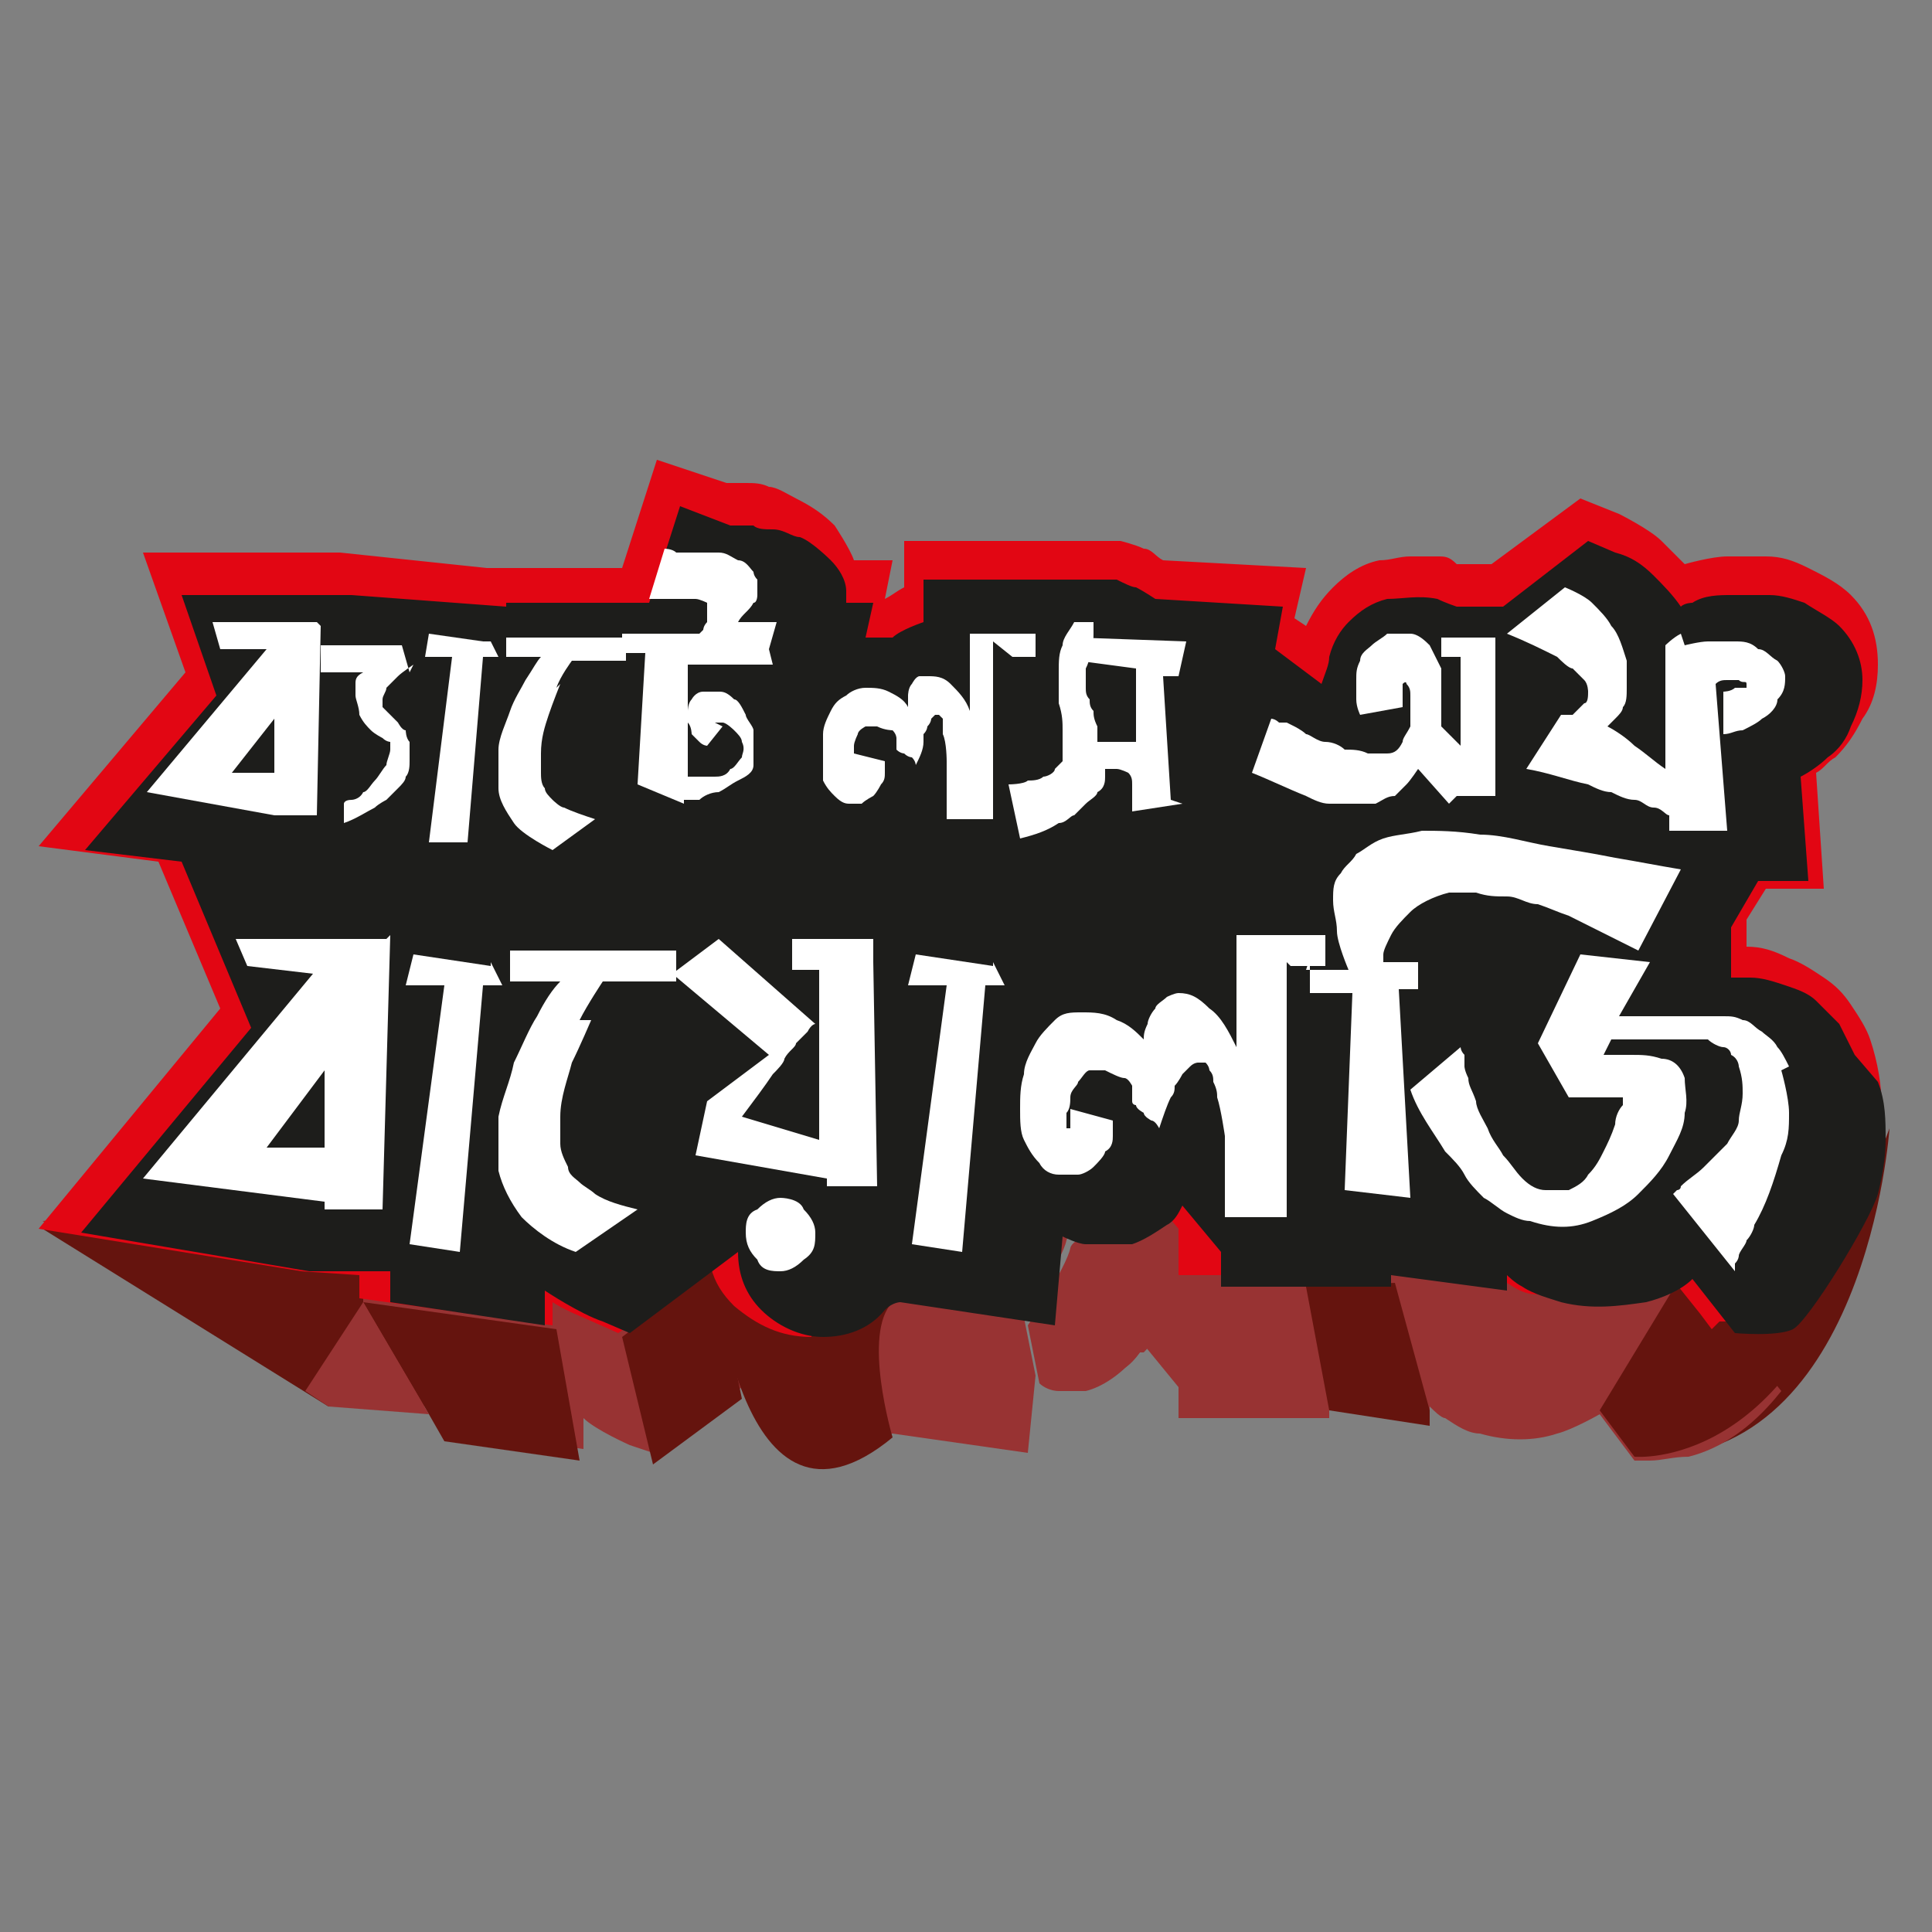 <?xml version="1.0" encoding="UTF-8"?>
<svg id="Layer_1" xmlns="http://www.w3.org/2000/svg" version="1.1" viewBox="0 0 5 5">
  <rect x="0" y="0" width="5" height="5" fill="#808080" stroke="none"/>
  <!-- Generator: Adobe Illustrator 29.0.0, SVG Export Plug-In . SVG Version: 2.1.0 Build 186)  -->
  <defs>
    <style>
      .st0 {
        fill: #fff;
      }

      .st1 {
        fill: #1d1d1b;
      }

      .st2 {
        fill: #e20613;
      }

      .st3 {
        fill: #983333;
      }

      .st4 {
        fill: #65140e;
      }
    </style>
  </defs>
  <g id="Extras">
    <path class="st4" d="M4.89,2.92s-.06.89-.66.85l.37-.29.16-.21.13-.35Z"/>
    <path class="st3" d="M2.95,3.5s-.02.03-.04.04c-.02.02-.05.04-.08.05,0,0-.02,0-.03,0,.04-.01.09-.04.14-.1Z"/>
    <path class="st3" d="M4.61,3.6c-.04.05-.12.14-.24.17-.04,0-.07.01-.1.01-.01,0-.03,0-.04,0l-.09-.12s-.07.04-.11.05c-.06.02-.13.02-.2,0-.03,0-.06-.02-.09-.04-.01,0-.03-.02-.04-.03v.04s-.26-.04-.26-.04v.03s-.39,0-.39,0v-.08s-.09-.11-.09-.11c.15-.17.11-.17.11-.17v-.12s-.05-.06-.05-.06c0,0-.25.03-.26.08s-.11.2-.11.2l.03.15-.02.2-.35-.05s-.02,0-.03.02c0,0-.02.02-.02.02-.02.02-.05.03-.08.03-.01,0-.02,0-.04,0-.04,0-.08-.01-.12-.04,0,0,0,0,0,0,0,0-.02-.01-.03-.02-.01-.01-.02-.03-.03-.05l-.04-.08-.23.17-.06-.02s-.09-.04-.12-.07v.08s-.36-.05-.36-.05l-.04-.06c-.09,0-.17-.01-.26-.02-.25-.15-.5-.31-.74-.46.24-.03.49-.06.73-.08l-.16-.39.07-.37-.08-.24h.39s.35.03.35.03h0s.33-.01.33-.01l.07-.23.11.04s.01,0,.02,0h0s.01,0,.02,0c0,0,0,0,0,0,0,0,0,0,.02,0,.02,0,.03,0,.05.01.02,0,.04.01.06.02.03.01.05.03.07.05h0s.03.05.04.07c0,0,0,.02,0,.02h.07s-.02.09-.02.09c0,0,0,0,0,0h0s.04,0,.06,0c0,0,0,0,0,0,.02-.02.05-.03.08-.03v-.1s.33,0,.33,0h.08s.03,0,.04,0h0s.03,0,.04.02c.02,0,.03.02.04.03h.29s-.02.11-.02.11l.11.08s0-.04.02-.06c.01-.03.03-.06.05-.08.02-.02.05-.04.09-.05.03-.01.07-.01.11,0,.01,0,.03,0,.04.01h.1s.2-.15.2-.15l.06.03s.06.03.09.06c.02.02.05.05.07.08,0,0,0,0,0,0,0,0,.02,0,.03-.01.03,0,.05-.02.08-.02.03,0,.06,0,.09,0,.03,0,.06.01.08.02.03.01.06.03.08.05.03.03.05.08.05.12,0,.04,0,.07-.03.11-.01.03-.03.05-.06.07-.02.02-.04.03-.06.04l.02.24h-.11s-.06.11-.06.11v.11s.02,0,.04,0c.03,0,.06,0,.08.02.02.01.05.02.07.04.02.02.04.03.05.06.02.02.03.05.04.07h0c0,.07,0,.13.02.14.07.02.25-.5.29-.49.04.01-.04.49-.26.75Z"/>
    <path class="st3" d="M2.95,3.5c-.05.06-.1.09-.14.1-.02,0-.05,0-.07,0-.02,0-.04-.01-.05-.02,0,0,0,0,0,0l-.03-.15s.1-.15.11-.2.26-.08.26-.08l.05.06v.12s.04,0-.12.17Z"/>
    <g>
      <polygon class="st4" points=".11 3.18 .85 3.64 .94 3.37 .94 3.3 .11 3.18"/>
      <polygon class="st4" points="1.61 3.46 1.69 3.79 1.92 3.62 1.85 3.28 1.61 3.46"/>
      <path class="st4" d="M4.34,3.32l-.2.33.09.12s.42.04.6-.66-.32.26-.32.26l-.18-.06Z"/>
      <polygon class="st4" points="3.44 3.65 3.38 3.33 3.61 3.32 3.7 3.65 3.7 3.69 3.44 3.65"/>
      <path class="st4" d="M1.85,3.28s.06.77.46.44c0,0-.08-.27,0-.35s-.06-.47-.45-.09Z"/>
      <polygon class="st4" points="1.15 3.73 1.5 3.78 1.44 3.44 .94 3.37 1.11 3.66 1.15 3.73"/>
    </g>
    <path id="stroke" class="st2" d="M2.1,3.46c-.08,0-.14-.03-.2-.08-.03-.03-.05-.06-.06-.1l-.24.17-.09-.04s-.05-.02-.08-.04v.06s-.5-.07-.5-.07v-.06s-.15-.01-.15-.01l-.68-.11.47-.57-.16-.38-.31-.04.38-.45-.11-.31h.51s.38.04.38.04h.35s.09-.28.09-.28l.18.06s.02,0,.02,0h0s.01,0,.02,0c0,0,0,0,0,0,0,0,0,0,.01,0,.02,0,.04,0,.06.01.02,0,.05.02.07.03.04.02.07.04.1.07h0s.04.06.05.09h.1s-.02.1-.02.1c0,0,0,0,0,0,.02-.01.03-.02.05-.03v-.12s.42,0,.42,0h.09s0,0,0,0c.02,0,.03,0,.05,0h0s.04.01.06.02c.02,0,.03.02.05.03l.37.02-.03.13.03.02s0,0,0,0c.02-.04.04-.07.07-.1.03-.03.07-.06.12-.07.03,0,.05-.01.08-.01.02,0,.05,0,.07,0,.02,0,.03,0,.05.02h.09s.23-.17.23-.17l.1.04s.08.04.11.07c.02.02.04.04.06.06h0s.07-.02.11-.02c.01,0,.03,0,.04,0,.02,0,.04,0,.06,0,.04,0,.07.01.11.03.04.02.08.04.11.07.05.05.07.11.07.18,0,.05-.01.1-.04.14-.02.04-.04.07-.07.1-.02.01-.03.03-.05.04l.02.3h-.15s-.05.08-.05.08v.07s0,0,0,0c.04,0,.07.01.11.03.03.01.06.03.09.05.03.02.05.04.07.07.02.03.04.06.05.09h0c.02.06.03.12.03.18,0,.05,0,.1-.02.15-.02.07-.17.34-.24.38-.04.02-.09.02-.12.02h0s-.03,0-.04,0l-.02.02-.03-.04-.08-.1s-.06.03-.09.04c-.04.01-.09.02-.14.02-.04,0-.07,0-.11-.01-.03,0-.05-.01-.08-.03h0s-.3-.04-.3-.04v.02s-.55,0-.55,0v-.12s-.05-.06-.05-.06c0,0,0,0,0,0-.03.03-.07.05-.1.06-.03,0-.06.01-.09.01-.02,0-.04,0-.06,0,0,0,0,0,0,0l-.02.22-.44-.06s0,0,0,0c-.05.05-.12.08-.19.08Z"/>
    <path id="b_Stroke" class="st1" d="M4.8,2.73h0s-.03-.06-.04-.08c-.02-.02-.04-.04-.06-.06-.02-.02-.05-.03-.08-.04-.03-.01-.06-.02-.09-.02-.02,0-.03,0-.05,0v-.13s.07-.12.07-.12h.13s-.02-.27-.02-.27c.02-.01.05-.03.07-.05.03-.02.05-.05.06-.08.02-.04.03-.08.03-.12,0-.05-.02-.1-.06-.14-.02-.02-.06-.04-.09-.06-.03-.01-.06-.02-.09-.02-.03,0-.06,0-.1,0-.03,0-.07,0-.1.02h0s-.02,0-.03.01c0,0,0,0,0,0-.02-.03-.05-.06-.07-.08-.03-.03-.06-.05-.1-.06l-.07-.03-.22.17h-.12s-.03-.01-.05-.02c-.05-.01-.09,0-.13,0-.04.01-.07.03-.1.06-.02.02-.04.05-.05.09,0,.02-.01.04-.02.07l-.12-.09.02-.11-.33-.02s-.03-.02-.05-.03c-.01,0-.03-.01-.05-.02h0s-.03,0-.04,0h-.09s-.37,0-.37,0v.11s-.06.02-.08.04c0,0,0,0,0,0-.02,0-.05,0-.07,0h0s0,0,0,0l.02-.09h-.07s0-.02,0-.03c0-.03-.02-.06-.04-.08h0s-.05-.05-.08-.06c-.02,0-.04-.02-.07-.02-.02,0-.04,0-.05-.01-.01,0-.02,0-.02,0,0,0,0,0,0,0,0,0-.01,0-.02,0h0s-.02,0-.02,0l-.13-.05-.08.25h-.37s0,.01,0,.01l-.4-.03h-.44s.09.26.09.26l-.34.4.25.03.18.43-.44.53.59.1h.21s0,.08,0,.08l.4.06v-.09s.09.06.15.08l.07.03.28-.21c0,.06.02.11.06.15.04.04.1.07.16.07s.12-.02.16-.07c.02-.02.04-.02.04-.02l.4.06.02-.23s.04.02.06.02c.04,0,.08,0,.12,0,.03-.01.06-.03.09-.05.02-.01.03-.03.04-.05l.1.12v.09s.44,0,.44,0v-.03s.3.04.3.04v-.04s.02.02.04.03c.03.02.07.03.1.04.08.02.15.01.22,0,.04-.01.09-.03.12-.06l.11.14h0s.11.01.15-.01.2-.28.22-.35c.01-.04.02-.09.02-.14,0-.05,0-.1-.02-.15Z"/>
    <path class="st2" d="M.72,3.53"/>
    <path d="M.89,3.53"/>
    <polygon id="Extra" class="st3" points=".94 3.37 .79 3.6 .85 3.64 1.11 3.66 .94 3.37"/>
  </g>
  <g id="Main">
    <g>
      <path class="st0" d="M.83,1.62h0s-.01.49-.01.49h-.11s-.33-.06-.33-.06l.31-.37h-.12s-.02-.07-.02-.07h.26s.01,0,.01,0h0s0,0,0,0ZM.6,2h.11s0-.14,0-.14l-.11.14Z"/>
      <path class="st0" d="M1.07,1.72s-.03.02-.04.03c0,0-.02.02-.03.03,0,.01-.01.02-.01.03,0,0,0,.01,0,.02,0,0,.01.01.02.02,0,0,.01.01.02.02,0,0,.01.02.02.02,0,0,0,.02.01.03,0,.01,0,.03,0,.05,0,.01,0,.03-.01.04,0,.01-.01.02-.02.03,0,0-.02.02-.03.03,0,0-.02.01-.03.02-.02.01-.05.03-.08.04,0-.01,0-.02,0-.03,0,0,0-.02,0-.02,0,0,0-.01.02-.01,0,0,.02,0,.03-.02.01,0,.02-.02.03-.03.01-.01.02-.03.03-.04,0-.01.01-.03.01-.04,0-.01,0-.02,0-.02,0,0-.01,0-.02-.01,0,0-.02-.01-.03-.02s-.02-.02-.03-.04c0-.02-.01-.04-.01-.05s0-.03,0-.03c0-.01,0-.02.02-.03h-.11v-.07h.21l.02.07Z"/>
      <path class="st0" d="M1.27,1.66l.02.04h-.04s-.04.48-.04.48h-.1s.06-.48.06-.48h-.07s.01-.06.01-.06l.14.02Z"/>
      <path class="st0" d="M1.45,1.77s-.02.05-.03.08c-.01.03-.02.06-.02.1,0,.02,0,.04,0,.05,0,.01,0,.03.01.04,0,.01.01.02.02.03,0,0,.02.02.03.02.02.01.05.02.08.03l-.11.08s-.08-.04-.1-.07c-.02-.03-.04-.06-.04-.09,0-.03,0-.06,0-.1,0-.03.02-.07.03-.1.01-.03.03-.06.04-.08.02-.03.03-.05.04-.06h-.09s0-.05,0-.05h.31s0,.06,0,.06h-.14s-.03.04-.04.07Z"/>
      <path class="st0" d="M2,1.72h-.22s0,.11,0,.11v.18s.02,0,.03,0c.01,0,.02,0,.04,0,.01,0,.03,0,.04-.02.01,0,.02-.02.03-.03,0-.01.01-.02,0-.04,0-.01-.01-.02-.02-.03,0,0-.02-.02-.03-.02,0,0-.01,0-.02,0,0,0,0,0,0,0,0,0,0,0,0,0,0,0,0,0,.02.01l-.04.05s-.01,0-.02-.01c0,0-.01-.01-.02-.02,0,0,0-.02-.01-.03,0,0,0-.02,0-.03,0,0,0-.02.01-.03,0,0,.01-.02.03-.02.01,0,.03,0,.04,0,.01,0,.02,0,.04.02.01,0,.02.02.03.04,0,.01.02.03.02.04,0,.02,0,.03,0,.05,0,.02,0,.03,0,.04,0,.02-.02.03-.04.04-.02.01-.03.02-.05.03-.02,0-.04.01-.05.02-.02,0-.03,0-.04,0h0s0,.01,0,.01l-.12-.05.02-.34h-.06s0-.05,0-.05h0s.1,0,.1,0c.01,0,.02,0,.04,0,.01,0,.02,0,.03,0,0,0,.02,0,.02,0,0,0,.01,0,.01,0,0,0,0,0,.01-.01,0,0,0-.01.01-.02,0,0,0-.02,0-.03,0,0,0-.02,0-.02,0,0-.02-.01-.03-.01-.02,0-.04,0-.05,0-.02,0-.05,0-.07,0l.04-.13s.02,0,.03.01c0,0,.02,0,.02,0,0,0,.01,0,.02,0,0,0,.01,0,.03,0,.01,0,.03,0,.04,0,.02,0,.03.01.05.02.02,0,.03.02.04.03,0,0,0,.01.01.02,0,0,0,.01,0,.02,0,0,0,.02,0,.02,0,0,0,.02-.01.02-.01.02-.03.03-.04.05h.1s-.02.07-.02.07Z"/>
      <path class="st0" d="M2.57,1.66v.46s-.12,0-.12,0v-.15s0,0,0,0h0s0-.05-.01-.07c0,0,0-.02,0-.02,0,0,0-.01,0-.02,0,0,0,0-.01-.01,0,0,0,0-.01,0,0,0,0,0-.01.01,0,0,0,.01-.01.02,0,0,0,.01-.01.02,0,0,0,.01,0,.02,0,.02-.01.04-.02.06h0s0-.01-.01-.02c0,0-.01,0-.02-.01,0,0-.01,0-.02-.01,0,0,0,0,0,0,0,0,0,0,0-.01,0,0,0-.01,0-.02,0,0,0-.01-.01-.02,0,0-.02,0-.04-.01-.01,0-.02,0-.03,0,0,0-.02.01-.02.02,0,0-.01.02-.01.03,0,0,0,.02,0,.03,0,0,0,.02,0,.02,0,0,0,0,0,0,0,0,0,0,0,0,0,0,0,0,0-.01,0,0,0-.01,0-.02l.08.02s0,.02,0,.03c0,.01,0,.02-.01.03,0,0-.01.02-.02.03,0,0-.02.01-.03.02-.01,0-.02,0-.03,0-.01,0-.02,0-.04-.02-.01-.01-.02-.02-.03-.04,0-.02,0-.04,0-.06,0-.02,0-.04,0-.06,0-.02.01-.04.02-.06.01-.02.02-.03.04-.04.01-.01.03-.02.05-.02.02,0,.04,0,.06.01.02.01.04.02.05.04,0,0,0-.02,0-.03,0,0,0-.02.01-.03,0,0,.01-.02.02-.02,0,0,.01,0,.02,0,.02,0,.04,0,.06.02.02.02.04.04.05.07v-.16s0-.04,0-.04h.17s0,.06,0,.06h-.06Z"/>
      <path class="st0" d="M3.06,2.08l-.13.02s0-.02,0-.04c0,0,0-.02,0-.03,0-.01,0-.02-.01-.03,0,0-.02-.01-.03-.01-.01,0-.02,0-.03,0,0,0,0,0,0,.02,0,.01,0,.03-.02.04,0,.01-.02.02-.03.03-.01.01-.02.02-.03.03-.01,0-.02.02-.04.02-.03.02-.06.03-.1.04l-.03-.14s.04,0,.05-.01c.01,0,.03,0,.04-.01.01,0,.03-.01.03-.02,0,0,.01-.01.02-.02,0,0,0-.02,0-.03,0-.01,0-.03,0-.05,0-.02,0-.04-.01-.07,0-.03,0-.06,0-.08,0-.03,0-.05.01-.07,0-.02.02-.04.03-.06.01,0,.02,0,.03,0,0,0,.02,0,.02,0,0,0,0,0,0,.01,0,0,0,.01,0,.02,0,.01,0,.03-.01.04,0,.02,0,.03-.01.05,0,.02,0,.03,0,.05,0,.01,0,.02.01.03,0,.01,0,.02.01.03,0,.01,0,.02.01.04,0,.01,0,.03,0,.04h.1s0-.04,0-.06c0-.02,0-.04,0-.06,0-.02,0-.05,0-.07l-.15-.02v-.06s.28.01.28.01l-.02.09h-.04s.02.32.02.32Z"/>
      <path class="st0" d="M3.75,2.08l-.08-.09s-.02.03-.03.04c-.01.01-.02.02-.03.03-.02,0-.03.01-.05.02-.02,0-.04,0-.06,0-.02,0-.04,0-.06,0-.02,0-.04-.01-.06-.02-.05-.02-.09-.04-.14-.06l.05-.14s.01,0,.02.01c0,0,0,0,.01,0,0,0,0,0,.01,0,0,0,0,0,.02.01,0,0,.02.01.03.02.01,0,.03.02.05.02.02,0,.04.01.05.02.02,0,.04,0,.06.01.02,0,.04,0,.05,0,.02,0,.03-.01.04-.03,0-.01.01-.02.02-.04,0-.01,0-.03,0-.04,0-.01,0-.03,0-.04,0-.01,0-.02-.01-.03,0,0,0-.01-.01,0,0,0,0,0,0,.01,0,0,0,.01,0,.02,0,0,0,.02,0,.03l-.11.02s-.01-.02-.01-.04c0-.01,0-.03,0-.05,0-.02,0-.03.01-.05,0-.02.02-.03.03-.04.01-.01.03-.02.04-.03.02,0,.04,0,.06,0,.02,0,.04.02.05.03.01.02.02.04.03.06,0,.02,0,.05,0,.07,0,.03,0,.05,0,.08l.05.05v-.23s-.05,0-.05,0v-.05s.14,0,.14,0v.04s0,.37,0,.37h-.1Z"/>
      <path class="st0" d="M4.36,1.67s.04-.01.06-.01c.02,0,.05,0,.07,0,.02,0,.04,0,.06.02.02,0,.03.02.05.03.01.01.02.03.02.04,0,.02,0,.04-.02.06,0,.02-.02.04-.04.05-.01.01-.03.02-.05.03-.02,0-.03.01-.05.01v-.11s.02,0,.03-.01c0,0,.01,0,.02,0,0,0,.01,0,.01,0,0,0,0,0,0-.01s-.01,0-.02-.01c-.01,0-.02,0-.03,0-.01,0-.02,0-.03.01l.03.38h-.15s0-.04,0-.04c-.01,0-.02-.02-.04-.02-.02,0-.03-.02-.05-.02-.02,0-.04-.01-.06-.02-.02,0-.04-.01-.06-.02-.05-.01-.1-.03-.16-.04l.09-.14s0,0,0,0c0,0,0,0,.01,0,0,0,.01,0,.02,0,0,0,0,0,.01-.01,0,0,.01-.01.02-.02.01,0,.01-.02.01-.03,0,0,0-.02-.01-.03,0,0-.02-.02-.03-.03-.01,0-.03-.02-.04-.03-.04-.02-.08-.04-.13-.06l.15-.12s.05.02.07.04c.02.02.04.04.05.06.02.02.03.06.04.09,0,.03,0,.05,0,.07,0,.02,0,.04-.01.05,0,.01-.01.02-.02.03,0,0-.01.01-.02.02.02.01.05.03.07.05.03.02.05.04.08.06v-.32s.02-.02.04-.03Z"/>
    </g>
    <g>
      <path class="st0" d="M1.01,2.42h0s-.02.71-.02.71h-.15v-.02l-.47-.06.44-.53-.17-.02-.03-.07h.37s.02,0,.02,0h0s0,0,0,0ZM.69,2.97h.15s0-.2,0-.2l-.15.2Z"/>
      <path class="st0" d="M1.27,2.49l.03.06h-.05s-.06.69-.06.69l-.13-.02.09-.67h-.1s.02-.08.02-.08l.2.03Z"/>
      <path class="st0" d="M1.53,2.64s-.03.07-.05.11c-.01.04-.03.09-.03.14,0,.03,0,.05,0,.07,0,.02.01.04.02.06,0,.02.02.03.03.04.01.01.03.02.04.03.03.02.07.03.11.04l-.16.11c-.06-.02-.11-.06-.14-.09-.03-.04-.05-.08-.06-.12,0-.05,0-.09,0-.14.01-.05.03-.09.04-.14.02-.04.04-.09.06-.12.02-.04.04-.07.06-.09h-.13s0-.08,0-.08h.43s0,.08,0,.08h-.19s-.04.06-.06.1Z"/>
      <path class="st0" d="M2.14,3.07v-.02l-.34-.06.03-.14.16-.12-.25-.21.12-.09.25.22s-.01,0-.02.02c0,0-.02.02-.03.03,0,.01-.02.02-.03.04,0,.01-.02.03-.03.04-.02.03-.05.07-.08.11l.2.06v-.44s-.07,0-.07,0v-.08s.21,0,.21,0v.06s.01.58.01.58h-.15ZM2.02,3.1s.05,0,.06.03c.02.02.03.04.03.06,0,.03,0,.05-.03.07-.02.02-.04.03-.06.03s-.05,0-.06-.03c-.02-.02-.03-.04-.03-.07,0-.02,0-.05.03-.06.02-.02.04-.03.06-.03Z"/>
      <path class="st0" d="M2.57,2.49l.03.06h-.05s-.06.69-.06.69l-.13-.02.09-.67h-.1s.02-.08.02-.08l.2.03Z"/>
      <path class="st0" d="M3.33,2.49v.66s-.16,0-.16,0v-.21s0,0,0,0h0s-.01-.07-.02-.1c0-.01,0-.02-.01-.04,0-.01,0-.02-.01-.03,0,0,0-.01-.01-.02,0,0-.01,0-.02,0,0,0-.01,0-.02.01,0,0-.01.01-.02.02,0,0-.01.02-.02.03,0,.01,0,.02-.01.03-.01.02-.02.05-.03.08h0s-.01-.02-.02-.02c0,0-.02-.01-.02-.02,0,0-.02-.01-.02-.02,0,0-.01,0-.01-.01,0,0,0,0,0-.02,0,0,0-.02,0-.02,0,0-.01-.02-.02-.02-.01,0-.03-.01-.05-.02-.02,0-.03,0-.04,0-.01,0-.02.02-.03.03,0,.01-.02.02-.02.04,0,.01,0,.03-.01.04,0,.01,0,.02,0,.03,0,0,0,.01,0,.01,0,0,0,0,.01,0,0,0,0-.01,0-.02,0,0,0-.02,0-.03l.11.03s0,.02,0,.04c0,.01,0,.03-.02.04,0,.01-.02.03-.03.04-.01.01-.03.02-.04.02-.01,0-.03,0-.05,0-.02,0-.04-.01-.05-.03-.02-.02-.03-.04-.04-.06s-.01-.05-.01-.08c0-.03,0-.06.01-.09,0-.03.02-.06.03-.08.01-.02.03-.04.05-.06.02-.02.04-.02.07-.02.03,0,.06,0,.09.02.03.01.05.03.07.05,0-.01,0-.02.01-.04,0-.01.01-.03.02-.04,0-.01.02-.02.03-.03,0,0,.02-.01.03-.01.03,0,.05.01.08.04.03.02.05.06.07.1v-.23s0-.06,0-.06h.23s0,.08,0,.08h-.09Z"/>
      <path class="st0" d="M3.38,2.51h.11s-.03-.07-.03-.1c0-.03-.01-.05-.01-.08,0-.03,0-.05.02-.07.01-.02.03-.03.04-.05.02-.01.04-.03.07-.04s.06-.01.1-.02c.04,0,.09,0,.15.01.06,0,.12.02.18.03.06.01.12.02.17.03.06.01.11.02.17.03l-.11.21c-.06-.03-.12-.06-.18-.09-.03-.01-.05-.02-.08-.03-.03,0-.05-.02-.08-.02-.03,0-.05,0-.08-.01-.03,0-.05,0-.07,0-.04.01-.08.03-.1.05-.02.02-.04.04-.05.06-.01.02-.02.04-.02.05,0,.01,0,.02,0,.02h.02s.02,0,.03,0c.01,0,.02,0,.04,0v.07s-.05,0-.05,0l.03.54-.17-.02.02-.51h-.11s0-.09,0-.09Z"/>
      <path class="st0" d="M4.61,2.77s.02.07.02.11c0,.04,0,.07-.02.11-.02.07-.04.13-.07.18,0,.01-.01.03-.02.04,0,.01-.02.03-.02.04,0,0,0,0,0,0,0,0,0,.01-.01.02,0,0,0,.01,0,.02,0,0,0,0,0,0l-.16-.2s0,0,.01-.01c0,0,.01,0,.01-.01.02-.02.04-.03.06-.05,0,0,.02-.02.03-.03,0,0,.02-.02.03-.03.01-.02.03-.04.03-.06,0-.02.01-.04.01-.07,0-.02,0-.04-.01-.07,0,0,0-.02-.02-.03,0-.01-.01-.02-.02-.02-.01,0-.03-.01-.04-.02-.01,0-.03,0-.04,0-.02,0-.03,0-.05,0-.02,0-.03,0-.04,0-.01,0-.02,0-.03,0-.01,0-.02,0-.03,0,0,0,0,0-.01,0,0,0-.01,0-.02,0,0,0-.01,0-.02,0,0,0,0,0-.01,0l-.02.04s.05,0,.07,0c.03,0,.05,0,.08.01.03,0,.05.02.06.05,0,.03.01.06,0,.09,0,.04-.02.07-.04.11-.02.04-.05.07-.08.1-.03.03-.07.05-.12.07-.05.02-.1.02-.16,0-.02,0-.04-.01-.06-.02-.02-.01-.04-.03-.06-.04-.02-.02-.04-.04-.05-.06s-.03-.04-.05-.06c-.03-.05-.07-.1-.09-.16l.13-.11s0,.01.01.02c0,0,0,.01,0,.02,0,0,0,0,0,.01,0,0,0,.01.01.03,0,.02.01.03.02.06,0,.02.02.05.03.07.01.03.03.05.04.07.02.02.03.04.05.06.02.02.04.03.06.03.02,0,.04,0,.06,0,.02-.01.04-.02.05-.04.02-.02.03-.04.04-.06.01-.02.02-.04.03-.07,0-.02.01-.04.02-.05,0-.01,0-.02,0-.02,0,0-.02,0-.03,0-.02,0-.03,0-.05,0-.02,0-.04,0-.06,0l-.08-.14.11-.23.18.02-.08.14s.03,0,.06,0c.02,0,.04,0,.07,0,.02,0,.05,0,.07,0,.02,0,.05,0,.07,0,.02,0,.03,0,.05.01.02,0,.03.02.05.03.01.01.03.02.04.04.01.01.02.03.03.05Z"/>
    </g>
  </g>
</svg>